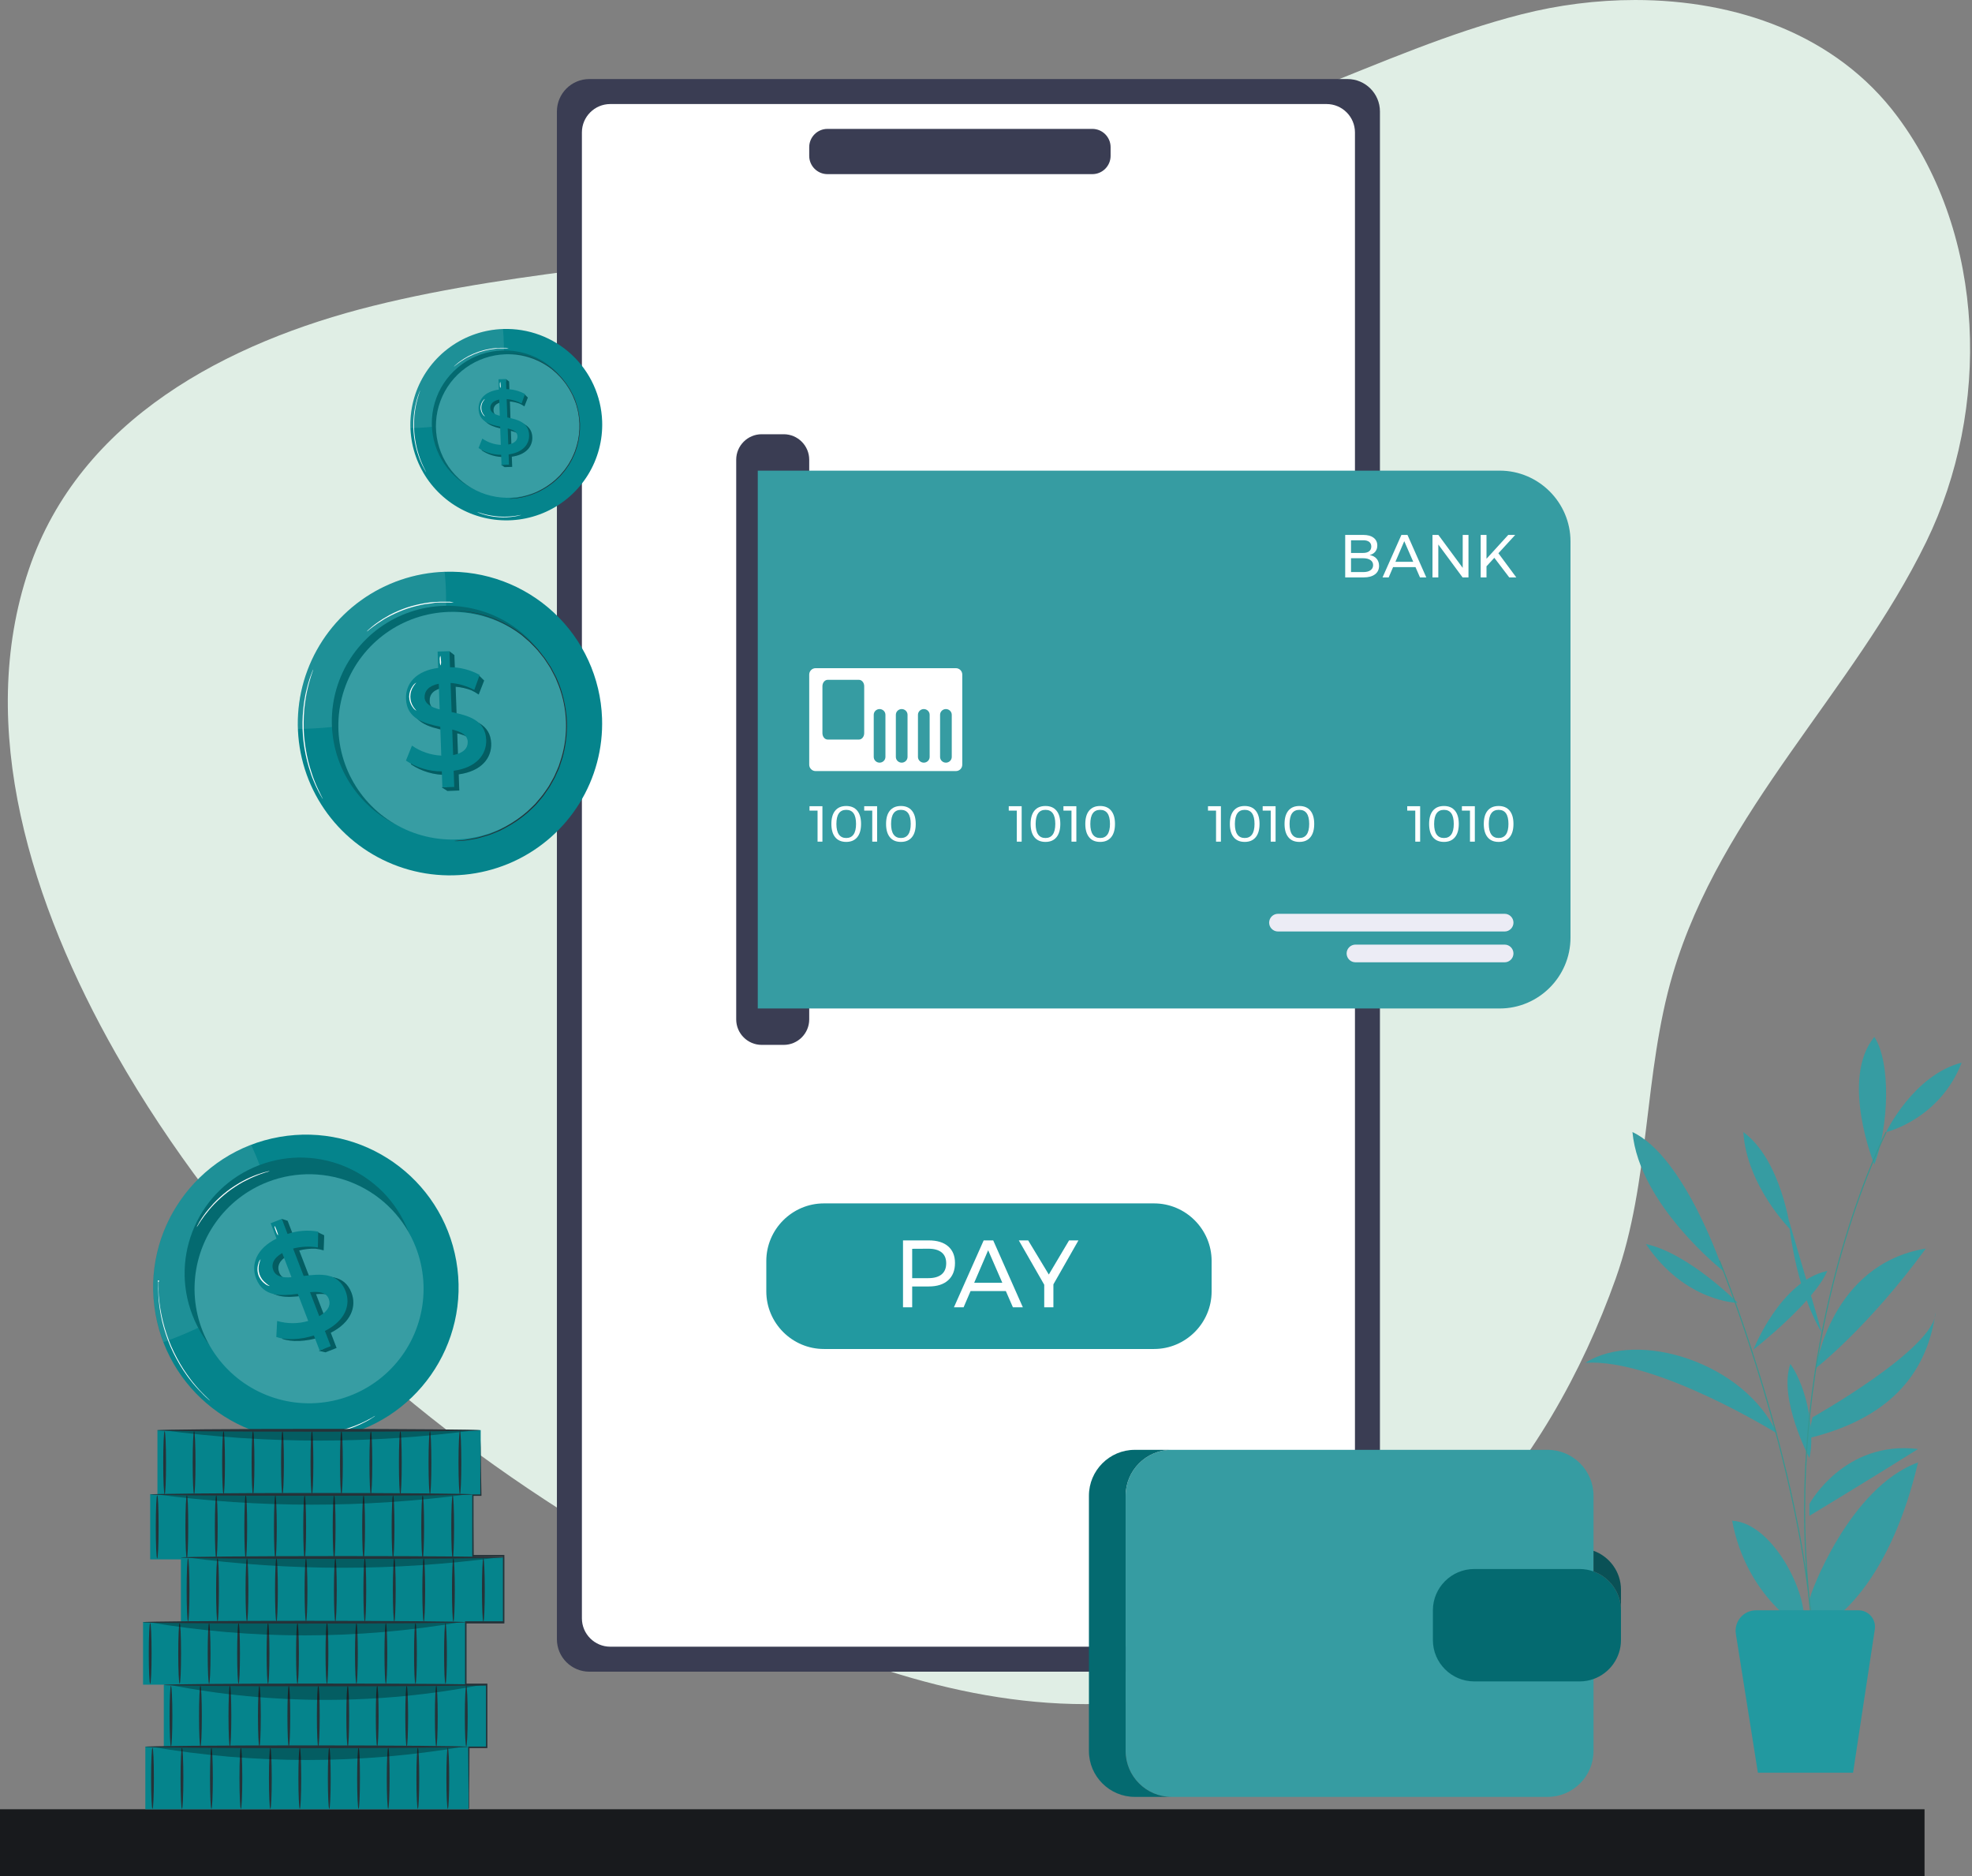 <svg xmlns="http://www.w3.org/2000/svg" width="473" height="450" viewBox="0 0 473 450" fill="none"><rect x="0" y="0" width="473" height="450" fill="#808080" stroke="none"/><g clip-path="url(#clip0_172_52613)"><path d="M260.337 408.694C228.388 408.694 196.743 396.454 168.056 381.522C122.566 357.844 80.162 326.207 49.114 285.007C41.753 275.239 34.427 264.345 27.817 252.715C7.562 217.081 -5.96 174.564 6.923 136.554C19.149 100.48 54.615 82.034 89.483 73.356C125.943 64.283 164.222 63.247 201.072 55.536C239.731 47.444 277.732 36.161 314.477 21.665C331.141 15.091 347.622 7.836 364.985 3.424C373.69 1.21 382.953 3.05176e-05 392.219 3.05176e-05C416.269 3.05176e-05 440.383 8.139 455.143 27.992C476.494 56.712 477.463 98.281 462.045 129.909C444.43 166.042 412.835 194.373 401.234 233.617C394.202 257.405 395.86 283.25 387.559 306.59C379.429 329.447 367.132 351.026 350.27 368.578C331.023 388.61 305.641 403.168 278.178 407.363C272.234 408.271 266.279 408.694 260.337 408.694Z" fill="#E0EEE5"></path><path d="M461.616 450H0V433.912H461.616V450Z" fill="#181A1D"></path><path d="M434 383.779C434 382.435 443.669 356.65 460.053 350.741C453.608 378.138 441.251 388.47 436.148 390.556C434.536 388.075 434 383.779 434 383.779Z" fill="#369CA2"></path><path d="M434 360.678C434 360.678 442.327 345.368 460.053 347.517C449.848 353.963 434 363.541 434 363.541V360.678Z" fill="#369CA2"></path><path d="M435.539 328.125C435.539 328.125 439.101 303.197 461.932 299.437C447.966 318.507 435.539 328.125 435.539 328.125Z" fill="#369CA2"></path><path d="M434.752 339.909C434.752 339.909 464.253 323.344 464.253 314.747C462.373 328.178 454.582 339.728 434.17 344.831C433.632 344.294 434.752 339.909 434.752 339.909Z" fill="#369CA2"></path><path d="M449.576 279.292C449.576 279.292 441.249 258.878 449.576 248.671C453.606 254.85 453.068 270.16 449.576 279.292Z" fill="#369CA2"></path><path d="M452.402 271.502C452.402 271.502 458.979 257.804 470.529 254.85C465.157 268.548 452.402 271.502 452.402 271.502Z" fill="#369CA2"></path><path d="M429.434 294.871C429.434 294.871 418.958 284.395 418.152 271.502C427.285 278.218 429.434 294.871 429.434 294.871Z" fill="#369CA2"></path><path d="M413.315 304.81C413.315 304.81 393.169 288.962 391.559 271.502C404.182 277.412 413.315 304.81 413.315 304.81Z" fill="#369CA2"></path><path d="M416.806 312.465C416.806 312.465 404.182 312.33 394.781 298.363C404.988 300.511 416.806 312.465 416.806 312.465Z" fill="#369CA2"></path><path d="M426.207 343.756C426.207 343.756 397.199 325.76 380.277 326.834C392.901 318.777 418.418 326.834 426.207 343.756Z" fill="#369CA2"></path><path d="M432.387 390.556C432.387 390.556 418.957 383.241 415.465 364.708C425.672 365.245 434.535 383.903 432.387 390.556Z" fill="#369CA2"></path><path d="M434 349.667C434 349.667 426.479 335.43 429.434 327.104C433.731 333.248 435.343 344.294 434 349.667Z" fill="#369CA2"></path><path d="M420.566 323.689C420.566 323.689 427.013 307.226 438.294 304.809C435.072 312.33 420.566 323.689 420.566 323.689Z" fill="#369CA2"></path><path d="M412.305 302.372C412.306 302.372 412.376 302.547 412.511 302.883C414.522 307.934 430.741 349.585 434.335 388.088L434.46 388.075L434.586 388.06C433.465 379.148 432.979 370.504 432.979 362.22C432.979 335.923 437.865 313.256 442.749 297.163C445.191 289.117 447.633 282.715 449.465 278.325C450.381 276.131 451.143 274.439 451.677 273.296C451.944 272.724 452.154 272.29 452.296 271.999C452.369 271.853 452.423 271.744 452.46 271.67C452.497 271.597 452.515 271.561 452.515 271.561L452.29 271.445C452.285 271.455 432.728 309.561 432.726 362.22C432.726 370.514 433.212 379.169 434.336 388.092L434.588 388.064C430.747 346.942 412.541 302.282 412.54 302.277L412.305 302.372Z" fill="#369791"></path><path d="M429.008 292.431C429.008 292.431 430.305 308.455 437.019 319.704L429.008 292.431Z" fill="#369CA2"></path><path d="M421.201 386.195H445.764C448.194 386.195 450.054 388.359 449.689 390.76L444.473 425.143H421.642L416.362 391.862C415.891 388.888 418.189 386.195 421.201 386.195Z" fill="#2299A0"></path><path d="M133.578 393.131V26.745C133.578 22.444 137.065 18.957 141.366 18.957H323.204C327.504 18.957 330.99 22.444 330.99 26.745V393.131C330.99 397.432 327.504 400.917 323.204 400.917H141.366C137.065 400.917 133.578 397.432 133.578 393.131Z" fill="#3A3D53"></path><path d="M318.199 394.924H146.37C142.633 394.924 139.574 391.865 139.574 388.126V31.749C139.574 28.01 142.633 24.952 146.37 24.952H318.199C321.938 24.952 324.997 28.01 324.997 31.749V388.126C324.997 391.865 321.938 394.924 318.199 394.924Z" fill="white"></path><path d="M262.013 41.763H198.47C196.066 41.763 194.098 39.795 194.098 37.389V35.286C194.098 32.88 196.066 30.912 198.47 30.912H262.013C264.418 30.912 266.386 32.88 266.386 35.286V37.389C266.386 39.795 264.418 41.763 262.013 41.763Z" fill="#3A3D53"></path><path d="M382.216 358.704V419.954C382.216 425.997 377.27 430.944 371.226 430.944H280.982C274.937 430.944 269.992 425.997 269.992 419.954V358.704C269.992 352.659 274.937 347.712 280.982 347.712H371.226C377.27 347.712 382.216 352.659 382.216 358.704Z" fill="#369CA2"></path><path d="M280.979 430.944H272.176C266.133 430.944 261.188 425.997 261.188 419.954V358.704C261.188 352.659 266.133 347.712 272.176 347.712H280.979C274.934 347.712 269.989 352.659 269.989 358.704V419.954C269.989 425.997 274.934 430.944 280.979 430.944Z" fill="#046A70"></path><path d="M388.801 386.196V393.349C388.801 397.633 386.043 401.305 382.213 402.676C381.177 403.047 380.06 403.25 378.899 403.25H353.593C348.148 403.25 343.691 398.795 343.691 393.349V386.196C343.691 380.752 348.148 376.294 353.593 376.294H378.899C380.06 376.294 381.177 376.498 382.213 376.869C386.043 378.241 388.801 381.912 388.801 386.196Z" fill="#046A70"></path><path d="M388.803 381.246V386.196C388.803 381.912 386.044 378.241 382.215 376.869V371.919C386.044 373.29 388.803 376.96 388.803 381.246Z" fill="#0A5156"></path><path d="M187.992 250.592H182.691C179.333 250.592 176.586 247.846 176.586 244.488V110.246C176.586 106.889 179.333 104.142 182.691 104.142H187.992C191.349 104.142 194.097 106.889 194.097 110.246V244.488C194.097 247.846 191.349 250.592 187.992 250.592Z" fill="#3A3D53"></path><path d="M359.721 241.862H181.758V112.873H359.721C369.056 112.873 376.695 120.51 376.695 129.847V224.887C376.695 234.223 369.056 241.862 359.721 241.862Z" fill="#369CA2"></path><path d="M229.284 184.925H195.623C194.784 184.925 194.098 184.238 194.098 183.399V161.776C194.098 160.937 194.784 160.251 195.623 160.251H229.284C230.123 160.251 230.809 160.937 230.809 161.776V183.399C230.809 184.238 230.123 184.925 229.284 184.925Z" fill="white"></path><path d="M328.713 136.769C329.14 136.474 329.353 136.058 329.353 135.524C329.353 135.011 329.14 134.608 328.713 134.317C328.285 134.025 327.693 133.879 326.937 133.879H324.053V137.199H326.937C327.693 137.209 328.285 137.065 328.713 136.769ZM328.4 132.213C328.744 131.946 328.916 131.564 328.916 131.07C328.916 130.584 328.744 130.21 328.4 129.948C328.055 129.687 327.567 129.561 326.937 129.571H324.053V132.613H326.937C327.567 132.613 328.055 132.48 328.4 132.213ZM329.463 128.966C330.059 129.417 330.358 130.041 330.358 130.837C330.358 131.419 330.192 131.911 329.863 132.314C329.533 132.717 329.081 132.987 328.509 133.123C329.217 133.23 329.773 133.513 330.176 133.975C330.578 134.435 330.78 135.011 330.78 135.7C330.78 136.573 330.452 137.254 329.797 137.745C329.142 138.235 328.237 138.48 327.082 138.48H322.656V128.289H327.009C328.048 128.289 328.865 128.514 329.463 128.966Z" fill="white"></path><path d="M334.699 134.739H338.979L336.824 129.788L334.699 134.739ZM340.595 138.48L339.518 136.005H334.146L333.083 138.48H331.613L336.14 128.289H337.596L342.109 138.48H340.595Z" fill="white"></path><path d="M350.844 128.289H352.227V138.48H350.815L344.992 130.589V138.48H343.594V128.289H345.006L350.844 136.194V128.289Z" fill="white"></path><path d="M363.698 138.48H362.008L358.427 133.778L356.549 135.815V138.48H355.152V128.289H356.549V134.01L361.762 128.289H363.436L359.403 132.686L363.698 138.48Z" fill="white"></path><path d="M194.168 193.351H197.265V201.852H196.099V194.407H194.168V193.351Z" fill="white"></path><path d="M200.617 197.6C200.617 198.718 200.815 199.561 201.212 200.126C201.608 200.693 202.196 200.977 202.972 200.977C203.75 200.977 204.336 200.693 204.734 200.126C205.131 199.561 205.329 198.718 205.329 197.6C205.329 195.35 204.544 194.224 202.972 194.224C201.402 194.224 200.617 195.35 200.617 197.6ZM205.608 194.413C206.223 195.153 206.531 196.216 206.531 197.6C206.531 198.985 206.223 200.05 205.608 200.795C204.992 201.54 204.114 201.913 202.972 201.913C201.823 201.913 200.942 201.54 200.331 200.795C199.719 200.05 199.414 198.985 199.414 197.6C199.414 196.216 199.719 195.153 200.331 194.413C200.942 193.672 201.823 193.301 202.972 193.301C204.114 193.301 204.992 193.672 205.608 194.413Z" fill="white"></path><path d="M207.285 193.351H210.382V201.852H209.216V194.407H207.285V193.351Z" fill="white"></path><path d="M213.734 197.6C213.734 198.718 213.932 199.561 214.329 200.126C214.725 200.693 215.312 200.977 216.09 200.977C216.866 200.977 217.454 200.693 217.85 200.126C218.247 199.561 218.445 198.718 218.445 197.6C218.445 195.35 217.66 194.224 216.09 194.224C214.518 194.224 213.734 195.35 213.734 197.6ZM218.725 194.413C219.34 195.153 219.648 196.216 219.648 197.6C219.648 198.985 219.34 200.05 218.725 200.795C218.11 201.54 217.231 201.913 216.09 201.913C214.939 201.913 214.059 201.54 213.448 200.795C212.836 200.05 212.531 198.985 212.531 197.6C212.531 196.216 212.836 195.153 213.448 194.413C214.059 193.672 214.939 193.301 216.09 193.301C217.231 193.301 218.11 193.672 218.725 194.413Z" fill="white"></path><path d="M241.957 193.351H245.054V201.852H243.888V194.407H241.957V193.351Z" fill="white"></path><path d="M248.41 197.6C248.41 198.718 248.608 199.561 249.005 200.126C249.401 200.693 249.989 200.977 250.765 200.977C251.542 200.977 252.129 200.693 252.526 200.126C252.923 199.561 253.121 198.718 253.121 197.6C253.121 195.35 252.335 194.224 250.765 194.224C249.194 194.224 248.41 195.35 248.41 197.6ZM253.401 194.413C254.016 195.153 254.324 196.216 254.324 197.6C254.324 198.985 254.016 200.05 253.401 200.795C252.785 201.54 251.907 201.913 250.765 201.913C249.615 201.913 248.735 201.54 248.124 200.795C247.512 200.05 247.207 198.985 247.207 197.6C247.207 196.216 247.512 195.153 248.124 194.413C248.735 193.672 249.615 193.301 250.765 193.301C251.907 193.301 252.785 193.672 253.401 194.413Z" fill="white"></path><path d="M255.074 193.351H258.172V201.852H257.005V194.407H255.074V193.351Z" fill="white"></path><path d="M261.523 197.6C261.523 198.718 261.721 199.561 262.118 200.126C262.515 200.693 263.102 200.977 263.879 200.977C264.657 200.977 265.244 200.693 265.641 200.126C266.037 199.561 266.236 198.718 266.236 197.6C266.236 195.35 265.45 194.224 263.879 194.224C262.309 194.224 261.523 195.35 261.523 197.6ZM266.515 194.413C267.131 195.153 267.438 196.216 267.438 197.6C267.438 198.985 267.131 200.05 266.515 200.795C265.9 201.54 265.021 201.913 263.879 201.913C262.729 201.913 261.848 201.54 261.238 200.795C260.627 200.05 260.32 198.985 260.32 197.6C260.32 196.216 260.627 195.153 261.238 194.413C261.848 193.672 262.729 193.301 263.879 193.301C265.021 193.301 265.9 193.672 266.515 194.413Z" fill="white"></path><path d="M289.746 193.351H292.844V201.852H291.677V194.407H289.746V193.351Z" fill="white"></path><path d="M296.195 197.6C296.195 198.718 296.393 199.561 296.79 200.126C297.186 200.693 297.774 200.977 298.55 200.977C299.329 200.977 299.916 200.693 300.312 200.126C300.709 199.561 300.907 198.718 300.907 197.6C300.907 195.35 300.122 194.224 298.55 194.224C296.98 194.224 296.195 195.35 296.195 197.6ZM301.187 194.413C301.802 195.153 302.11 196.216 302.11 197.6C302.11 198.985 301.802 200.05 301.187 200.795C300.571 201.54 299.692 201.913 298.55 201.913C297.401 201.913 296.522 201.54 295.91 200.795C295.299 200.05 294.992 198.985 294.992 197.6C294.992 196.216 295.299 195.153 295.91 194.413C296.522 193.672 297.401 193.301 298.55 193.301C299.692 193.301 300.571 193.672 301.187 194.413Z" fill="white"></path><path d="M302.863 193.351H305.96V201.852H304.794V194.407H302.863V193.351Z" fill="white"></path><path d="M309.312 197.6C309.312 198.718 309.51 199.561 309.907 200.126C310.304 200.693 310.891 200.977 311.668 200.977C312.444 200.977 313.032 200.693 313.428 200.126C313.825 199.561 314.023 198.718 314.023 197.6C314.023 195.35 313.239 194.224 311.668 194.224C310.096 194.224 309.312 195.35 309.312 197.6ZM314.303 194.413C314.918 195.153 315.226 196.216 315.226 197.6C315.226 198.985 314.918 200.05 314.303 200.795C313.688 201.54 312.809 201.913 311.668 201.913C310.518 201.913 309.637 201.54 309.026 200.795C308.414 200.05 308.109 198.985 308.109 197.6C308.109 196.216 308.414 195.153 309.026 194.413C309.637 193.672 310.518 193.301 311.668 193.301C312.809 193.301 313.688 193.672 314.303 194.413Z" fill="white"></path><path d="M337.535 193.351H340.632V201.852H339.466V194.407H337.535V193.351Z" fill="white"></path><path d="M343.988 197.6C343.988 198.718 344.186 199.561 344.583 200.126C344.979 200.693 345.567 200.977 346.343 200.977C347.12 200.977 347.708 200.693 348.104 200.126C348.501 199.561 348.699 198.718 348.699 197.6C348.699 195.35 347.915 194.224 346.343 194.224C344.772 194.224 343.988 195.35 343.988 197.6ZM348.979 194.413C349.594 195.153 349.902 196.216 349.902 197.6C349.902 198.985 349.594 200.05 348.979 200.795C348.363 201.54 347.485 201.913 346.343 201.913C345.194 201.913 344.313 201.54 343.702 200.795C343.09 200.05 342.785 198.985 342.785 197.6C342.785 196.216 343.09 195.153 343.702 194.413C344.313 193.672 345.194 193.301 346.343 193.301C347.485 193.301 348.363 193.672 348.979 194.413Z" fill="white"></path><path d="M350.652 193.351H353.75V201.852H352.585V194.407H350.652V193.351Z" fill="white"></path><path d="M357.101 197.6C357.101 198.718 357.299 199.561 357.696 200.126C358.093 200.693 358.68 200.977 359.458 200.977C360.235 200.977 360.822 200.693 361.219 200.126C361.615 199.561 361.814 198.718 361.814 197.6C361.814 195.35 361.028 194.224 359.458 194.224C357.887 194.224 357.101 195.35 357.101 197.6ZM362.093 194.413C362.709 195.153 363.016 196.216 363.016 197.6C363.016 198.985 362.709 200.05 362.093 200.795C361.478 201.54 360.6 201.913 359.458 201.913C358.307 201.913 357.428 201.54 356.816 200.795C356.205 200.05 355.898 198.985 355.898 197.6C355.898 196.216 356.205 195.153 356.816 194.413C357.428 193.672 358.307 193.301 359.458 193.301C360.6 193.301 361.478 193.672 362.093 194.413Z" fill="white"></path><path d="M306.537 223.398H360.895C362.062 223.398 363.018 222.444 363.018 221.275C363.018 220.108 362.062 219.154 360.895 219.154H306.537C305.369 219.154 304.414 220.108 304.414 221.275C304.414 222.444 305.369 223.398 306.537 223.398Z" fill="#ECECF5"></path><path d="M325.118 230.788H360.893C362.06 230.788 363.016 229.833 363.016 228.666C363.016 227.498 362.06 226.543 360.893 226.543H325.118C323.951 226.543 322.996 227.498 322.996 228.666C322.996 229.833 323.951 230.788 325.118 230.788Z" fill="#ECECF5"></path><path d="M206.021 177.367H198.53C197.834 177.367 197.266 176.681 197.266 175.842V164.567C197.266 163.728 197.834 163.041 198.53 163.041H206.021C206.716 163.041 207.285 163.728 207.285 164.567V175.842C207.285 176.681 206.716 177.367 206.021 177.367Z" fill="#369CA2"></path><path d="M210.975 182.906C210.204 182.906 209.573 182.29 209.573 181.537V171.423C209.573 170.67 210.204 170.054 210.975 170.054C211.746 170.054 212.377 170.67 212.377 171.423V181.537C212.377 182.29 211.746 182.906 210.975 182.906Z" fill="#369CA2"></path><path d="M216.278 182.906C215.507 182.906 214.877 182.29 214.877 181.537V171.423C214.877 170.67 215.507 170.054 216.278 170.054C217.049 170.054 217.68 170.67 217.68 171.423V181.537C217.68 182.29 217.049 182.906 216.278 182.906Z" fill="#369CA2"></path><path d="M221.582 182.906C220.811 182.906 220.18 182.29 220.18 181.537V171.423C220.18 170.67 220.811 170.054 221.582 170.054C222.353 170.054 222.984 170.67 222.984 171.423V181.537C222.984 182.29 222.353 182.906 221.582 182.906Z" fill="#369CA2"></path><path d="M226.885 182.906C226.114 182.906 225.484 182.29 225.484 181.537V171.423C225.484 170.67 226.114 170.054 226.885 170.054C227.656 170.054 228.287 170.67 228.287 171.423V181.537C228.287 182.29 227.656 182.906 226.885 182.906Z" fill="#369CA2"></path><path d="M276.805 323.526H197.617C190.021 323.526 183.805 317.31 183.805 309.714V302.421C183.805 294.824 190.021 288.608 197.617 288.608H276.805C284.402 288.608 290.617 294.824 290.617 302.421V309.714C290.617 317.31 284.402 323.526 276.805 323.526Z" fill="#2299A0"></path><path d="M225.852 305.631C226.586 305.027 226.953 304.137 226.953 302.96C226.953 301.814 226.586 300.947 225.852 300.359C225.119 299.771 224.065 299.477 222.691 299.477L218.794 299.499V306.536H222.691C224.065 306.536 225.119 306.233 225.852 305.631ZM227.422 298.903C228.514 299.852 229.061 301.18 229.061 302.891C229.061 304.679 228.512 306.066 227.411 307.051C226.311 308.036 224.768 308.529 222.782 308.529H218.794V313.525H216.594V297.483H222.782C224.783 297.483 226.33 297.956 227.422 298.903Z" fill="white"></path><path d="M233.671 307.636H240.409L237.017 299.844L233.671 307.636ZM242.953 313.525L241.257 309.629H232.8L231.127 313.525H228.812L235.941 297.483H238.231L245.337 313.525H242.953Z" fill="white"></path><path d="M258.672 297.483L252.667 308.025V313.525H250.467V308.116L244.371 297.483H246.616L251.566 305.665L256.425 297.483H258.672Z" fill="white"></path><path d="M79.698 344.817C99.621 341.322 112.938 322.338 109.443 302.416C105.948 282.493 86.965 269.176 67.042 272.671C47.119 276.166 33.802 295.15 37.297 315.072C40.792 334.995 59.776 348.312 79.698 344.817Z" fill="#05848C"></path><g opacity="0.1"><path d="M60.223 274.543C55.736 276.271 51.634 278.866 48.15 282.179C44.666 285.493 41.87 289.46 39.92 293.855C37.969 298.249 36.904 302.985 36.785 307.792C36.665 312.598 37.494 317.381 39.223 321.867C39.223 321.867 63.657 313.708 65.715 301.812C67.773 289.915 60.223 274.543 60.223 274.543Z" fill="white"></path></g><path d="M82.087 331.29C96.389 325.754 103.495 309.672 97.959 295.369C92.422 281.067 76.34 273.961 62.037 279.497C47.735 285.033 40.629 301.116 46.165 315.418C51.702 329.721 67.784 336.827 82.087 331.29Z" fill="#05848C"></path><g opacity="0.2"><path d="M82.087 331.291C96.389 325.755 103.495 309.672 97.959 295.37C92.422 281.067 76.34 273.961 62.037 279.497C47.735 285.034 40.629 301.116 46.165 315.419C51.702 329.721 67.784 336.827 82.087 331.291Z" fill="black"></path></g><path d="M99.759 299.197C101.715 304.267 102.123 309.803 100.932 315.104C99.741 320.406 97.004 325.235 93.068 328.981C89.132 332.727 84.174 335.222 78.82 336.149C73.465 337.076 67.957 336.395 62.99 334.19C58.023 331.986 53.822 328.359 50.918 323.766C48.013 319.174 46.536 313.823 46.673 308.391C46.81 302.959 48.555 297.69 51.687 293.25C54.819 288.81 59.198 285.399 64.269 283.447C71.064 280.833 78.619 281.024 85.274 283.977C91.929 286.93 97.139 292.405 99.759 299.197Z" fill="#05848C"></path><g opacity="0.2"><path d="M99.759 299.197C101.715 304.267 102.123 309.803 100.932 315.104C99.741 320.406 97.004 325.235 93.068 328.981C89.132 332.727 84.174 335.222 78.82 336.149C73.465 337.076 67.957 336.395 62.99 334.19C58.023 331.986 53.822 328.359 50.918 323.766C48.013 319.174 46.536 313.823 46.673 308.391C46.81 302.959 48.555 297.69 51.687 293.25C54.819 288.81 59.198 285.399 64.269 283.447C71.064 280.833 78.619 281.024 85.274 283.977C91.929 286.93 97.139 292.405 99.759 299.197Z" fill="white"></path></g><path d="M74.284 306.442L71.764 299.89C73.021 299.578 74.313 299.433 75.607 299.46C76.293 299.538 76.971 299.675 77.634 299.869V299.628L77.739 296.877V296.247L76.101 295.47L75.628 295.932C73.865 295.733 72.08 295.89 70.378 296.394L68.982 292.782L67.512 292.309L67.858 293.212L66.325 293.811L67.732 297.486C62.85 299.922 61.558 303.786 62.829 307.051C64.572 311.566 68.887 311.251 72.835 310.737L75.334 317.236C72.9 317.945 70.314 317.945 67.879 317.236L67.68 321.079C69.937 321.898 73.423 321.751 76.678 320.722L77.728 323.442L76.468 323.956L78.064 324.324L80.731 323.274L79.335 319.63C84.238 317.152 85.572 313.33 84.301 310.033C82.6 305.56 78.232 305.938 74.284 306.442ZM71.365 306.789C69.265 306.957 67.596 306.789 66.987 305.224C66.378 303.66 66.987 302.242 69.139 301.024L71.365 306.789ZM78.012 316.134L75.796 310.38C77.959 310.18 79.681 310.38 80.29 311.965C80.826 313.372 80.248 314.863 78.012 316.134Z" fill="#05848C"></path><g opacity="0.3"><path d="M74.284 306.442L71.764 299.89C73.021 299.578 74.313 299.433 75.607 299.46C76.293 299.538 76.971 299.675 77.634 299.869V299.628L77.739 296.877V296.247L76.101 295.47L75.628 295.932C73.865 295.733 72.08 295.89 70.378 296.394L68.982 292.782L67.512 292.309L67.858 293.212L66.325 293.811L67.732 297.486C62.85 299.922 61.558 303.786 62.829 307.051C64.572 311.566 68.887 311.251 72.835 310.737L75.334 317.236C72.9 317.945 70.314 317.945 67.879 317.236L67.68 321.079C69.937 321.898 73.423 321.751 76.678 320.722L77.728 323.442L76.468 323.956L78.064 324.324L80.731 323.274L79.335 319.63C84.238 317.152 85.572 313.33 84.301 310.033C82.6 305.56 78.232 305.938 74.284 306.442ZM71.365 306.789C69.265 306.957 67.596 306.789 66.987 305.224C66.378 303.66 66.987 302.242 69.139 301.024L71.365 306.789ZM78.012 316.134L75.796 310.38C77.959 310.18 79.681 310.38 80.29 311.965C80.826 313.372 80.248 314.863 78.012 316.134Z" fill="black"></path></g><path d="M77.929 319.2L79.336 322.843L76.669 323.893L75.283 320.281C72.018 321.331 68.532 321.457 66.274 320.649L66.474 316.806C68.909 317.51 71.494 317.51 73.929 316.806L71.43 310.306C67.482 310.81 63.166 311.125 61.434 306.61C60.153 303.292 61.434 299.481 66.327 297.045L64.92 293.37L67.587 292.32L68.973 295.932C71.338 295.134 73.865 294.942 76.323 295.375L76.249 299.176C74.272 298.852 72.248 298.942 70.306 299.439L72.837 306.012C76.785 305.497 81.153 305.119 82.885 309.645C84.177 312.921 82.854 316.722 77.929 319.2ZM69.918 306.316L67.692 300.52C65.518 301.77 64.993 303.313 65.592 304.72C66.19 306.127 67.818 306.495 69.918 306.316ZM78.853 311.503C78.234 309.907 76.522 309.708 74.359 309.907L76.575 315.661C78.801 314.391 79.389 312.9 78.853 311.503Z" fill="#05848C"></path><path d="M50.429 335.958C50.429 335.958 50.335 335.895 50.167 335.758L49.453 335.128C49.086 334.796 48.735 334.445 48.403 334.078C48.004 333.658 47.51 333.207 47.038 332.64L46.282 331.768C46.019 331.464 45.778 331.117 45.505 330.781C44.959 330.109 44.455 329.332 43.898 328.534C42.75 326.759 41.746 324.894 40.895 322.959C40.075 321.008 39.408 318.997 38.9 316.942C38.701 315.987 38.491 315.084 38.375 314.223C38.312 313.792 38.239 313.383 38.197 312.984C38.155 312.585 38.123 312.207 38.081 311.839C37.997 311.104 37.997 310.432 37.976 309.855C37.95 309.355 37.95 308.853 37.976 308.353V307.408C37.935 307.4 37.899 307.378 37.873 307.344C37.848 307.311 37.837 307.269 37.841 307.227C37.844 307.186 37.864 307.147 37.895 307.119C37.926 307.091 37.966 307.075 38.008 307.075C38.05 307.075 38.09 307.091 38.121 307.119C38.152 307.147 38.171 307.186 38.175 307.227C38.179 307.269 38.167 307.311 38.142 307.344C38.117 307.378 38.08 307.4 38.039 307.408C38.039 307.65 38.039 307.965 38.039 308.353C38.039 308.742 38.039 309.267 38.039 309.844C38.039 310.422 38.092 311.094 38.197 311.818C38.197 312.186 38.281 312.564 38.323 312.963C38.365 313.362 38.449 313.761 38.512 314.191C38.638 315.042 38.858 315.934 39.068 316.879C39.573 318.917 40.24 320.912 41.063 322.843C41.906 324.768 42.896 326.625 44.024 328.398C44.57 329.196 45.074 329.973 45.599 330.645C45.862 330.981 46.103 331.327 46.366 331.632L47.101 332.514C47.563 333.081 48.035 333.564 48.434 333.973C48.833 334.383 49.18 334.75 49.484 335.023L50.167 335.685C50.356 335.863 50.44 335.947 50.429 335.958Z" fill="white"></path><path d="M64.699 308.427C64.317 308.361 63.956 308.202 63.649 307.965C62.875 307.437 62.29 306.675 61.98 305.791C61.679 304.899 61.679 303.933 61.98 303.04C62.062 302.649 62.246 302.286 62.515 301.99C62.515 301.99 62.337 302.389 62.169 303.04C61.942 303.898 61.971 304.803 62.253 305.644C62.553 306.476 63.084 307.205 63.786 307.744C64.311 308.227 64.71 308.385 64.699 308.427Z" fill="white"></path><path d="M66.671 296.236C66.598 296.236 66.356 295.806 66.135 295.186C65.915 294.567 65.779 294.136 65.852 294.073C65.926 294.01 66.157 294.504 66.388 295.123C66.619 295.743 66.745 296.215 66.671 296.236Z" fill="white"></path><path d="M64.72 280.833C64.451 280.958 64.169 281.057 63.88 281.127C63.541 281.216 63.209 281.325 62.883 281.453C62.494 281.589 62.053 281.725 61.581 281.935C61.108 282.145 60.583 282.335 60.048 282.597C59.512 282.859 58.924 283.143 58.326 283.458C57.039 284.171 55.807 284.978 54.64 285.873C53.481 286.776 52.386 287.758 51.364 288.813C50.902 289.317 50.461 289.779 50.083 290.252C49.705 290.724 49.348 291.155 49.033 291.575C48.718 291.995 48.466 292.362 48.235 292.698C48.004 293.034 47.815 293.328 47.668 293.58C47.523 293.843 47.354 294.092 47.164 294.326C47.279 294.049 47.416 293.782 47.574 293.528C47.735 293.213 47.914 292.908 48.109 292.614C48.33 292.278 48.571 291.869 48.876 291.459C49.18 291.05 49.506 290.577 49.926 290.104C50.346 289.632 50.745 289.149 51.196 288.645C52.217 287.564 53.319 286.564 54.493 285.653C55.678 284.757 56.927 283.95 58.231 283.238C58.84 282.933 59.407 282.629 59.974 282.387C60.541 282.146 61.024 281.936 61.539 281.747C62.053 281.558 62.463 281.432 62.851 281.306C63.24 281.18 63.586 281.085 63.901 281.022C64.169 280.939 64.443 280.876 64.72 280.833Z" fill="white"></path><path d="M90.002 339.539C89.835 339.691 89.652 339.825 89.456 339.938C88.945 340.282 88.416 340.597 87.87 340.883C84.281 342.82 80.292 343.898 76.215 344.033C75.438 344.033 74.808 344.033 74.367 344.033C74.142 344.031 73.917 344.01 73.695 343.97C73.919 343.946 74.144 343.946 74.367 343.97C74.808 343.97 75.417 343.97 76.205 343.907C78.216 343.775 80.21 343.448 82.158 342.93C84.101 342.397 85.987 341.672 87.786 340.767C88.469 340.421 89.025 340.116 89.393 339.906C89.582 339.762 89.786 339.639 90.002 339.539Z" fill="white"></path><path d="M37.765 358.606H115.297V342.972H37.765V358.606Z" fill="#05848C"></path><path d="M110.313 343.234C110.134 343.234 109.977 346.636 109.977 350.815C109.977 354.994 110.134 358.396 110.313 358.396C110.491 358.396 110.649 355.005 110.649 350.815C110.649 346.626 110.502 343.234 110.313 343.234Z" fill="#263238"></path><path d="M103.129 343.234C102.94 343.234 102.793 346.636 102.793 350.815C102.793 354.994 102.94 358.396 103.129 358.396C103.318 358.396 103.465 355.005 103.465 350.815C103.465 346.626 103.307 343.234 103.129 343.234Z" fill="#263238"></path><path d="M96.02 343.234C95.831 343.234 95.684 346.636 95.684 350.815C95.684 354.994 95.831 358.396 96.02 358.396C96.209 358.396 96.356 355.005 96.356 350.815C96.356 346.626 96.209 343.234 96.02 343.234Z" fill="#263238"></path><path d="M88.953 343.234C88.764 343.234 88.617 346.636 88.617 350.815C88.617 354.994 88.764 358.396 88.953 358.396C89.142 358.396 89.289 355.005 89.289 350.815C89.289 346.626 89.153 343.234 88.953 343.234Z" fill="#263238"></path><path d="M81.887 343.234C81.698 343.234 81.551 346.636 81.551 350.815C81.551 354.994 81.698 358.396 81.887 358.396C82.076 358.396 82.223 355.005 82.223 350.815C82.223 346.626 82.076 343.234 81.887 343.234Z" fill="#263238"></path><path d="M74.82 343.234C74.631 343.234 74.484 346.636 74.484 350.815C74.484 354.994 74.631 358.396 74.82 358.396C75.009 358.396 75.156 355.005 75.156 350.815C75.156 346.626 75.009 343.234 74.82 343.234Z" fill="#263238"></path><path d="M67.754 343.234C67.565 343.234 67.418 346.636 67.418 350.815C67.418 354.994 67.565 358.396 67.754 358.396C67.943 358.396 68.09 355.005 68.09 350.815C68.09 346.626 67.943 343.234 67.754 343.234Z" fill="#263238"></path><path d="M60.688 343.234C60.499 343.234 60.352 346.636 60.352 350.815C60.352 354.994 60.499 358.396 60.688 358.396C60.877 358.396 61.023 355.005 61.023 350.815C61.023 346.626 60.877 343.234 60.688 343.234Z" fill="#263238"></path><path d="M53.621 343.234C53.432 343.234 53.285 346.636 53.285 350.815C53.285 354.994 53.432 358.396 53.621 358.396C53.81 358.396 53.957 355.005 53.957 350.815C53.957 346.626 53.81 343.234 53.621 343.234Z" fill="#263238"></path><path d="M46.555 343.234C46.366 343.234 46.219 346.636 46.219 350.815C46.219 354.994 46.366 358.396 46.555 358.396C46.744 358.396 46.891 355.005 46.891 350.815C46.891 346.626 46.744 343.234 46.555 343.234Z" fill="#263238"></path><path d="M39.488 343.234C39.299 343.234 39.152 346.636 39.152 350.815C39.152 354.994 39.299 358.396 39.488 358.396C39.677 358.396 39.824 355.005 39.824 350.815C39.824 346.626 39.667 343.234 39.488 343.234Z" fill="#263238"></path><g opacity="0.3"><path d="M114.047 342.993C89.144 346.326 63.907 346.326 39.004 342.993H114.047Z" fill="black"></path></g><path d="M37.703 343.024C37.703 343.213 55.028 343.36 76.396 343.36C97.763 343.36 115.099 343.213 115.099 343.024C115.099 342.835 97.774 342.688 76.396 342.688C55.018 342.688 37.703 342.835 37.703 343.024Z" fill="#263238"></path><path d="M36.023 373.978H113.555V358.344H36.023V373.978Z" fill="#05848C"></path><path d="M108.578 358.617C108.389 358.617 108.242 362.008 108.242 366.187C108.242 370.366 108.389 373.768 108.578 373.768C108.767 373.768 108.914 370.377 108.914 366.187C108.914 361.998 108.757 358.617 108.578 358.617Z" fill="#263238"></path><path d="M101.383 358.617C101.194 358.617 101.047 362.008 101.047 366.187C101.047 370.366 101.194 373.768 101.383 373.768C101.572 373.768 101.719 370.377 101.719 366.187C101.719 361.998 101.572 358.617 101.383 358.617Z" fill="#263238"></path><path d="M94.277 358.617C94.099 358.617 93.941 362.008 93.941 366.187C93.941 370.366 94.099 373.768 94.277 373.768C94.456 373.768 94.613 370.377 94.613 366.187C94.613 361.998 94.466 358.617 94.277 358.617Z" fill="#263238"></path><path d="M87.211 358.617C87.022 358.617 86.875 362.008 86.875 366.187C86.875 370.366 87.022 373.768 87.211 373.768C87.4 373.768 87.547 370.377 87.547 366.187C87.547 361.998 87.4 358.617 87.211 358.617Z" fill="#263238"></path><path d="M80.145 358.617C79.956 358.617 79.809 362.008 79.809 366.187C79.809 370.366 79.956 373.768 80.145 373.768C80.334 373.768 80.481 370.377 80.481 366.187C80.481 361.998 80.334 358.617 80.145 358.617Z" fill="#263238"></path><path d="M73.078 358.617C72.889 358.617 72.742 362.008 72.742 366.187C72.742 370.366 72.889 373.768 73.078 373.768C73.267 373.768 73.414 370.377 73.414 366.187C73.414 361.998 73.267 358.617 73.078 358.617Z" fill="#263238"></path><path d="M66.051 358.617C65.862 358.617 65.715 362.008 65.715 366.187C65.715 370.366 65.862 373.768 66.051 373.768C66.24 373.768 66.387 370.377 66.387 366.187C66.387 361.998 66.198 358.617 66.051 358.617Z" fill="#263238"></path><path d="M58.945 358.617C58.756 358.617 58.609 362.008 58.609 366.187C58.609 370.366 58.756 373.768 58.945 373.768C59.134 373.768 59.281 370.377 59.281 366.187C59.281 361.998 59.134 358.617 58.945 358.617Z" fill="#263238"></path><path d="M51.875 358.617C51.686 358.617 51.539 362.008 51.539 366.187C51.539 370.366 51.686 373.768 51.875 373.768C52.064 373.768 52.211 370.377 52.211 366.187C52.211 361.998 52.064 358.617 51.875 358.617Z" fill="#263238"></path><path d="M44.812 358.617C44.623 358.617 44.477 362.008 44.477 366.187C44.477 370.366 44.623 373.768 44.812 373.768C45.002 373.768 45.148 370.377 45.148 366.187C45.148 361.998 45.054 358.617 44.812 358.617Z" fill="#263238"></path><path d="M37.703 358.617C37.514 358.617 37.367 362.008 37.367 366.187C37.367 370.366 37.514 373.768 37.703 373.768C37.892 373.768 38.039 370.377 38.039 366.187C38.039 361.998 37.934 358.617 37.703 358.617Z" fill="#263238"></path><g opacity="0.3"><path d="M112.316 358.365C87.409 361.698 62.169 361.698 37.262 358.365H112.316Z" fill="black"></path></g><path d="M36 358.397C36 358.586 53.325 358.733 74.703 358.733C96.081 358.733 113.395 358.586 113.395 358.397C113.395 358.208 96.081 358.061 74.703 358.061C53.325 358.061 36 358.271 36 358.397Z" fill="#263238"></path><path d="M43.394 389.109H120.926V373.474H43.394V389.109Z" fill="#05848C"></path><path d="M115.938 373.737C115.749 373.737 115.602 377.139 115.602 381.318C115.602 385.497 115.749 388.899 115.938 388.899C116.127 388.899 116.274 385.507 116.274 381.318C116.274 377.128 116.116 373.737 115.938 373.737Z" fill="#263238"></path><path d="M108.746 373.737C108.557 373.737 108.41 377.139 108.41 381.318C108.41 385.497 108.557 388.899 108.746 388.899C108.935 388.899 109.082 385.507 109.082 381.318C109.082 377.128 108.935 373.737 108.746 373.737Z" fill="#263238"></path><path d="M101.637 373.737C101.458 373.737 101.301 377.139 101.301 381.318C101.301 385.497 101.458 388.899 101.637 388.899C101.815 388.899 101.973 385.507 101.973 381.318C101.973 377.128 101.826 373.737 101.637 373.737Z" fill="#263238"></path><path d="M94.57 373.737C94.392 373.737 94.234 377.139 94.234 381.318C94.234 385.497 94.392 388.899 94.57 388.899C94.749 388.899 94.906 385.507 94.906 381.318C94.906 377.128 94.76 373.737 94.57 373.737Z" fill="#263238"></path><path d="M87.504 373.737C87.326 373.737 87.168 377.139 87.168 381.318C87.168 385.497 87.326 388.899 87.504 388.899C87.683 388.899 87.84 385.507 87.84 381.318C87.84 377.128 87.693 373.737 87.504 373.737Z" fill="#263238"></path><path d="M80.438 373.737C80.259 373.737 80.102 377.139 80.102 381.318C80.102 385.497 80.259 388.899 80.438 388.899C80.616 388.899 80.773 385.507 80.773 381.318C80.773 377.128 80.627 373.737 80.438 373.737Z" fill="#263238"></path><path d="M73.402 373.737C73.213 373.737 73.066 377.139 73.066 381.318C73.066 385.497 73.213 388.899 73.402 388.899C73.591 388.899 73.738 385.507 73.738 381.318C73.738 377.128 73.56 373.737 73.402 373.737Z" fill="#263238"></path><path d="M66.305 373.737C66.115 373.737 65.969 377.139 65.969 381.318C65.969 385.497 66.115 388.899 66.305 388.899C66.493 388.899 66.641 385.507 66.641 381.318C66.641 377.128 66.493 373.737 66.305 373.737Z" fill="#263238"></path><path d="M59.238 373.737C59.049 373.737 58.902 377.139 58.902 381.318C58.902 385.497 59.049 388.899 59.238 388.899C59.427 388.899 59.574 385.507 59.574 381.318C59.574 377.128 59.427 373.737 59.238 373.737Z" fill="#263238"></path><path d="M52.172 373.737C51.983 373.737 51.836 377.139 51.836 381.318C51.836 385.497 51.983 388.899 52.172 388.899C52.361 388.899 52.508 385.507 52.508 381.318C52.508 377.128 52.403 373.737 52.172 373.737Z" fill="#263238"></path><path d="M45.105 373.737C44.916 373.737 44.77 377.139 44.77 381.318C44.77 385.497 44.916 388.899 45.105 388.899C45.294 388.899 45.441 385.507 45.441 381.318C45.441 377.128 45.294 373.737 45.105 373.737Z" fill="#263238"></path><g opacity="0.3"><path d="M119.675 373.495C94.768 376.829 69.528 376.829 44.621 373.495H119.675Z" fill="black"></path></g><path d="M43.359 373.527C43.359 373.716 60.684 373.863 82.062 373.863C103.44 373.863 120.755 373.716 120.755 373.527C120.755 373.338 103.44 373.191 82.062 373.191C60.684 373.191 43.359 373.348 43.359 373.527Z" fill="#263238"></path><path d="M34.312 404.029H111.844V388.993H34.312V404.029Z" fill="#05848C"></path><path d="M106.856 389.256C106.667 389.256 106.52 392.511 106.52 396.543C106.52 400.575 106.667 403.83 106.856 403.83C107.045 403.83 107.192 400.564 107.192 396.543C107.192 392.521 107.003 389.256 106.856 389.256Z" fill="#263238"></path><path d="M99.652 389.256C99.463 389.256 99.316 392.511 99.316 396.543C99.316 400.575 99.463 403.83 99.652 403.83C99.841 403.83 99.988 400.564 99.988 396.543C99.988 392.521 99.852 389.256 99.652 389.256Z" fill="#263238"></path><path d="M92.555 389.256C92.376 389.256 92.219 392.511 92.219 396.543C92.219 400.575 92.376 403.83 92.555 403.83C92.733 403.83 92.891 400.564 92.891 396.543C92.891 392.521 92.743 389.256 92.555 389.256Z" fill="#263238"></path><path d="M85.488 389.256C85.31 389.256 85.152 392.511 85.152 396.543C85.152 400.575 85.31 403.83 85.488 403.83C85.667 403.83 85.824 400.564 85.824 396.543C85.824 392.521 85.677 389.256 85.488 389.256Z" fill="#263238"></path><path d="M78.422 389.256C78.243 389.256 78.086 392.511 78.086 396.543C78.086 400.575 78.243 403.83 78.422 403.83C78.6 403.83 78.758 400.564 78.758 396.543C78.758 392.521 78.653 389.256 78.422 389.256Z" fill="#263238"></path><path d="M71.356 389.256C71.166 389.256 71.019 392.511 71.019 396.543C71.019 400.575 71.166 403.83 71.356 403.83C71.544 403.83 71.692 400.564 71.692 396.543C71.692 392.521 71.544 389.256 71.356 389.256Z" fill="#263238"></path><path d="M64.289 389.256C64.1 389.256 63.953 392.511 63.953 396.543C63.953 400.575 64.1 403.83 64.289 403.83C64.478 403.83 64.625 400.564 64.625 396.543C64.625 392.521 64.478 389.256 64.289 389.256Z" fill="#263238"></path><path d="M57.223 389.256C57.034 389.256 56.887 392.511 56.887 396.543C56.887 400.575 57.034 403.83 57.223 403.83C57.412 403.83 57.559 400.564 57.559 396.543C57.559 392.521 57.412 389.256 57.223 389.256Z" fill="#263238"></path><path d="M50.156 389.256C49.967 389.256 49.82 392.511 49.82 396.543C49.82 400.575 49.967 403.83 50.156 403.83C50.345 403.83 50.492 400.564 50.492 396.543C50.492 392.521 50.303 389.256 50.156 389.256Z" fill="#263238"></path><path d="M43.09 389.256C42.901 389.256 42.754 392.511 42.754 396.543C42.754 400.575 42.901 403.83 43.09 403.83C43.279 403.83 43.426 400.564 43.426 396.543C43.426 392.521 43.279 389.256 43.09 389.256Z" fill="#263238"></path><path d="M36.023 389.256C35.834 389.256 35.688 392.511 35.688 396.543C35.688 400.575 35.834 403.83 36.023 403.83C36.212 403.83 36.359 400.564 36.359 396.543C36.359 392.521 36.212 389.256 36.023 389.256Z" fill="#263238"></path><g opacity="0.3"><path d="M110.593 389.014C85.757 393.277 60.376 393.277 35.539 389.014H110.593Z" fill="black"></path></g><path d="M34.281 389.046C34.281 389.235 51.606 389.382 72.984 389.382C94.362 389.382 111.677 389.235 111.677 389.046C111.677 388.857 94.404 388.72 72.984 388.72C51.564 388.72 34.281 388.857 34.281 389.046Z" fill="#263238"></path><path d="M39.288 419.076H116.82V404.04H39.288V419.076Z" fill="#05848C"></path><path d="M111.832 404.292C111.654 404.292 111.496 407.558 111.496 411.59C111.496 415.622 111.654 418.877 111.832 418.877C112.011 418.877 112.179 415.611 112.179 411.59C112.179 407.568 112.021 404.292 111.832 404.292Z" fill="#263238"></path><path d="M104.652 404.292C104.463 404.292 104.316 407.558 104.316 411.59C104.316 415.622 104.463 418.877 104.652 418.877C104.841 418.877 104.988 415.611 104.988 411.59C104.988 407.568 104.831 404.292 104.652 404.292Z" fill="#263238"></path><path d="M97.551 404.292C97.362 404.292 97.215 407.558 97.215 411.59C97.215 415.622 97.362 418.877 97.551 418.877C97.74 418.877 97.887 415.611 97.887 411.59C97.887 407.568 97.729 404.292 97.551 404.292Z" fill="#263238"></path><path d="M90.477 404.292C90.288 404.292 90.141 407.558 90.141 411.59C90.141 415.622 90.288 418.877 90.477 418.877C90.666 418.877 90.813 415.611 90.813 411.59C90.813 407.568 90.666 404.292 90.477 404.292Z" fill="#263238"></path><path d="M83.41 404.292C83.221 404.292 83.074 407.558 83.074 411.59C83.074 415.622 83.221 418.877 83.41 418.877C83.599 418.877 83.746 415.611 83.746 411.59C83.746 407.568 83.599 404.292 83.41 404.292Z" fill="#263238"></path><path d="M76.344 404.292C76.155 404.292 76.008 407.558 76.008 411.59C76.008 415.622 76.155 418.877 76.344 418.877C76.533 418.877 76.68 415.611 76.68 411.59C76.68 407.568 76.554 404.292 76.344 404.292Z" fill="#263238"></path><path d="M69.277 404.292C69.088 404.292 68.941 407.558 68.941 411.59C68.941 415.622 69.088 418.877 69.277 418.877C69.466 418.877 69.613 415.611 69.613 411.59C69.613 407.568 69.466 404.292 69.277 404.292Z" fill="#263238"></path><path d="M62.211 404.292C62.022 404.292 61.875 407.558 61.875 411.59C61.875 415.622 62.022 418.877 62.211 418.877C62.4 418.877 62.547 415.611 62.547 411.59C62.547 407.568 62.4 404.292 62.211 404.292Z" fill="#263238"></path><path d="M55.145 404.292C54.956 404.292 54.809 407.558 54.809 411.59C54.809 415.622 54.956 418.877 55.145 418.877C55.334 418.877 55.481 415.611 55.481 411.59C55.481 407.568 55.334 404.292 55.145 404.292Z" fill="#263238"></path><path d="M48.078 404.292C47.889 404.292 47.742 407.558 47.742 411.59C47.742 415.622 47.889 418.877 48.078 418.877C48.267 418.877 48.414 415.611 48.414 411.59C48.414 407.568 48.267 404.292 48.078 404.292Z" fill="#263238"></path><path d="M41.008 404.292C40.819 404.292 40.672 407.558 40.672 411.59C40.672 415.622 40.819 418.877 41.008 418.877C41.197 418.877 41.344 415.611 41.344 411.59C41.344 407.568 41.186 404.292 41.008 404.292Z" fill="#263238"></path><g opacity="0.3"><path d="M115.571 404.061C90.789 408.886 65.309 408.886 40.527 404.061H115.571Z" fill="black"></path></g><path d="M39.266 404.092C39.266 404.281 56.591 404.428 77.958 404.428C99.326 404.428 116.661 404.281 116.661 404.092C116.661 403.903 99.336 403.756 77.958 403.756C56.58 403.756 39.266 403.903 39.266 404.092Z" fill="#263238"></path><path d="M34.859 433.912H112.391V418.876H34.859V433.912Z" fill="#05848C"></path><path d="M107.41 419.17C107.221 419.17 107.074 422.436 107.074 426.457C107.074 430.479 107.221 433.807 107.41 433.807C107.599 433.807 107.746 430.542 107.746 426.457C107.746 422.373 107.589 419.17 107.41 419.17Z" fill="#263238"></path><path d="M100.219 419.17C100.03 419.17 99.883 422.436 99.883 426.457C99.883 430.479 100.03 433.807 100.219 433.807C100.408 433.807 100.555 430.542 100.555 426.457C100.555 422.373 100.408 419.17 100.219 419.17Z" fill="#263238"></path><path d="M93.109 419.17C92.931 419.17 92.773 422.436 92.773 426.457C92.773 430.479 92.931 433.807 93.109 433.807C93.288 433.807 93.445 430.542 93.445 426.457C93.445 422.373 93.351 419.17 93.109 419.17Z" fill="#263238"></path><path d="M86 419.17C85.811 419.17 85.664 422.436 85.664 426.457C85.664 430.479 85.811 433.807 86 433.807C86.189 433.807 86.336 430.542 86.336 426.457C86.336 422.373 86.231 419.17 86 419.17Z" fill="#263238"></path><path d="M78.977 419.17C78.788 419.17 78.641 422.436 78.641 426.457C78.641 430.479 78.788 433.807 78.977 433.807C79.166 433.807 79.313 430.542 79.313 426.457C79.313 422.373 79.166 419.17 78.977 419.17Z" fill="#263238"></path><path d="M71.91 419.17C71.721 419.17 71.574 422.436 71.574 426.457C71.574 430.479 71.721 433.807 71.91 433.807C72.099 433.807 72.246 430.542 72.246 426.457C72.246 422.373 72.099 419.17 71.91 419.17Z" fill="#263238"></path><path d="M64.844 419.17C64.655 419.17 64.508 422.436 64.508 426.457C64.508 430.479 64.655 433.807 64.844 433.807C65.033 433.807 65.18 430.542 65.18 426.457C65.18 422.373 65.001 419.17 64.844 419.17Z" fill="#263238"></path><path d="M57.777 419.17C57.588 419.17 57.441 422.436 57.441 426.457C57.441 430.479 57.588 433.807 57.777 433.807C57.966 433.807 58.113 430.542 58.113 426.457C58.113 422.373 57.966 419.17 57.777 419.17Z" fill="#263238"></path><path d="M50.711 419.17C50.522 419.17 50.375 422.436 50.375 426.457C50.375 430.479 50.522 433.807 50.711 433.807C50.9 433.807 51.047 430.542 51.047 426.457C51.047 422.373 50.9 419.17 50.711 419.17Z" fill="#263238"></path><path d="M43.645 419.17C43.456 419.17 43.309 422.436 43.309 426.457C43.309 430.479 43.456 433.807 43.645 433.807C43.834 433.807 43.981 430.542 43.981 426.457C43.981 422.373 43.834 419.17 43.645 419.17Z" fill="#263238"></path><path d="M36.578 419.17C36.389 419.17 36.242 422.436 36.242 426.457C36.242 430.479 36.389 433.807 36.578 433.807C36.767 433.807 36.914 430.542 36.914 426.457C36.914 422.373 36.767 419.17 36.578 419.17Z" fill="#263238"></path><g opacity="0.3"><path d="M111.203 418.897C86.366 423.16 60.985 423.16 36.149 418.897H111.203Z" fill="black"></path></g><path d="M34.836 418.929C34.836 419.107 52.161 419.265 73.539 419.265C94.917 419.265 112.232 419.107 112.232 418.929C112.232 418.75 94.907 418.593 73.539 418.593C52.172 418.593 34.836 418.74 34.836 418.929Z" fill="#263238"></path><path d="M112.387 433.87C112.387 433.87 112.387 433.786 112.387 433.618C112.387 433.45 112.387 433.167 112.387 432.862C112.387 432.159 112.387 431.182 112.387 429.933C112.387 427.35 112.334 423.633 112.303 419.044V418.876H112.471H116.744L116.566 419.065C116.566 414.666 116.566 409.615 116.566 404.019L116.797 404.25H111.547V404.008C111.547 399.357 111.547 394.317 111.547 389.088V388.836H120.881L120.629 389.088C120.629 383.523 120.629 378.178 120.629 373.159L120.86 373.401H113.279V373.17C113.279 367.731 113.279 362.817 113.279 358.596V358.407H115.379L115.211 358.585C115.211 353.734 115.211 349.849 115.211 347.14C115.211 345.828 115.211 344.799 115.211 344.064C115.211 343.728 115.211 343.476 115.211 343.266C115.202 343.175 115.202 343.083 115.211 342.993C115.225 343.083 115.225 343.175 115.211 343.266C115.211 343.465 115.211 343.728 115.211 344.064C115.211 344.799 115.211 345.817 115.285 347.13C115.285 349.849 115.4 353.734 115.484 358.575V358.753H113.384L113.563 358.575C113.563 362.775 113.563 367.71 113.615 373.149L113.384 372.928H120.734H120.976V373.17C120.976 378.189 120.976 383.533 120.976 389.098V389.35H111.631L111.893 389.098C111.893 394.348 111.893 399.367 111.893 404.019L111.652 403.777H116.902V404.008C116.902 409.573 116.902 414.655 116.902 419.055V419.244H112.439L112.607 419.076C112.607 423.685 112.555 427.381 112.534 429.964C112.534 431.214 112.534 432.19 112.534 432.894C112.534 433.198 112.534 433.45 112.534 433.65C112.498 433.731 112.448 433.805 112.387 433.87Z" fill="#263238"></path><path d="M109.71 188.706C109.448 188.733 109.184 188.733 108.923 188.706C108.681 188.706 108.366 188.706 108.02 188.706C107.673 188.706 107.253 188.706 106.812 188.706C106.371 188.706 105.878 188.706 105.353 188.821C104.828 188.937 104.303 188.958 103.694 189.042C102.435 189.269 101.193 189.581 99.977 189.976C98.763 190.393 97.581 190.894 96.438 191.478C95.924 191.761 95.388 192.013 94.979 192.297C94.569 192.58 94.118 192.832 93.75 193.084C93.383 193.336 93.057 193.578 92.774 193.788C92.49 193.998 92.238 194.187 92.049 194.344C91.862 194.526 91.654 194.684 91.43 194.817C91.603 194.626 91.788 194.447 91.986 194.281C92.175 194.103 92.406 193.903 92.69 193.683C92.973 193.462 93.278 193.2 93.656 192.948C94.034 192.696 94.422 192.402 94.874 192.129C95.325 191.856 95.819 191.572 96.333 191.278C97.48 190.683 98.67 190.175 99.893 189.756C101.121 189.356 102.378 189.047 103.652 188.832C104.25 188.748 104.807 188.653 105.332 188.622C105.857 188.59 106.382 188.548 106.802 188.538C107.222 188.527 107.663 188.538 108.02 188.538C108.377 188.538 108.681 188.538 108.933 188.538L109.71 188.706Z" fill="white"></path><path d="M144.433 101.042C144.592 105.579 143.399 110.061 141.005 113.922C138.61 117.782 135.122 120.848 130.982 122.731C126.841 124.614 122.234 125.23 117.743 124.501C113.251 123.771 109.078 121.73 105.749 118.634C102.421 115.539 100.087 111.528 99.043 107.109C97.999 102.691 98.292 98.062 99.885 93.81C101.478 89.557 104.299 85.871 107.991 83.218C111.683 80.565 116.081 79.063 120.629 78.904C126.728 78.692 132.662 80.904 137.126 85.056C141.589 89.207 144.218 94.958 144.433 101.042Z" fill="#05848C"></path><g opacity="0.1"><path d="M120.627 78.903C114.529 79.118 108.766 81.74 104.606 86.194C100.446 90.648 98.229 96.567 98.444 102.651C98.444 102.651 114.621 102.81 118.279 96.176C121.937 89.542 120.627 78.903 120.627 78.903Z" fill="white"></path></g><path d="M138.543 100.884C138.663 104.332 137.756 107.738 135.937 110.672C134.117 113.606 131.466 115.936 128.319 117.367C125.172 118.798 121.67 119.266 118.257 118.712C114.843 118.158 111.671 116.607 109.141 114.254C106.612 111.901 104.838 108.853 104.045 105.495C103.251 102.137 103.474 98.619 104.684 95.387C105.894 92.155 108.038 89.353 110.844 87.336C113.65 85.32 116.993 84.178 120.449 84.057C122.745 83.976 125.034 84.347 127.186 85.149C129.337 85.951 131.31 87.168 132.99 88.731C134.67 90.293 136.025 92.171 136.978 94.256C137.931 96.341 138.462 98.593 138.543 100.884Z" fill="#05848C"></path><g opacity="0.2"><path d="M138.543 100.884C138.663 104.332 137.756 107.738 135.937 110.672C134.117 113.606 131.466 115.936 128.319 117.367C125.172 118.798 121.67 119.266 118.257 118.712C114.843 118.158 111.671 116.607 109.141 114.254C106.612 111.901 104.838 108.853 104.045 105.495C103.251 102.137 103.474 98.619 104.684 95.387C105.894 92.155 108.038 89.353 110.844 87.336C113.65 85.32 116.993 84.178 120.449 84.057C122.745 83.976 125.034 84.347 127.186 85.149C129.337 85.951 131.31 87.168 132.99 88.731C134.67 90.293 136.025 92.171 136.978 94.256C137.931 96.341 138.462 98.593 138.543 100.884Z" fill="black"></path></g><path d="M139.054 101.594C139.169 104.995 138.27 108.354 136.472 111.246C134.674 114.138 132.056 116.434 128.951 117.842C125.845 119.25 122.391 119.709 119.024 119.159C115.657 118.609 112.53 117.076 110.036 114.753C107.543 112.43 105.796 109.422 105.016 106.109C104.236 102.796 104.458 99.326 105.654 96.139C106.849 92.951 108.966 90.189 111.735 88.201C114.504 86.213 117.801 85.089 121.211 84.971C123.477 84.892 125.736 85.26 127.86 86.053C129.983 86.846 131.929 88.049 133.586 89.592C135.243 91.136 136.579 92.991 137.518 95.05C138.456 97.109 138.978 99.333 139.054 101.594Z" fill="#05848C"></path><g opacity="0.2"><path d="M139.054 101.594C139.169 104.995 138.27 108.354 136.472 111.246C134.674 114.138 132.056 116.434 128.951 117.842C125.845 119.25 122.391 119.709 119.024 119.159C115.657 118.609 112.53 117.076 110.036 114.753C107.543 112.43 105.796 109.422 105.016 106.109C104.236 102.796 104.458 99.326 105.654 96.139C106.849 92.951 108.966 90.189 111.735 88.201C114.504 86.213 117.801 85.089 121.211 84.971C123.477 84.892 125.736 85.26 127.86 86.053C129.983 86.846 131.929 88.049 133.586 89.592C135.243 91.136 136.579 92.991 137.518 95.05C138.456 97.109 138.978 99.333 139.054 101.594Z" fill="white"></path></g><path d="M122.448 100.679L122.297 96.282C123.105 96.349 123.9 96.527 124.66 96.811C125.053 96.992 125.428 97.209 125.781 97.46L125.834 97.324L126.462 95.715L126.606 95.345L125.788 94.544L125.417 94.733C124.41 94.241 123.311 93.966 122.191 93.924L122.108 91.499L121.35 90.917V91.529H120.313L120.396 94C117.003 94.446 115.45 96.44 115.526 98.662C115.632 101.684 118.268 102.387 120.714 102.893L120.865 107.253C119.274 107.182 117.737 106.657 116.435 105.742L115.526 108.008C117.136 109.081 119.036 109.64 120.972 109.61L121.032 111.439L120.184 111.484L121.055 112.036L122.85 111.968L122.759 109.527C126.182 109.059 127.75 107.079 127.674 104.858C127.568 101.858 124.895 101.185 122.448 100.679ZM120.638 100.286C119.358 99.961 118.404 99.531 118.366 98.465C118.328 97.4 118.964 96.697 120.502 96.403L120.638 100.286ZM122.676 107.177L122.539 103.324C123.865 103.649 124.849 104.079 124.887 105.182C124.917 106.119 124.266 106.882 122.676 107.177Z" fill="#05848C"></path><g opacity="0.3"><path d="M122.448 100.68L122.297 96.282C123.105 96.349 123.9 96.527 124.66 96.811C125.053 96.992 125.428 97.21 125.781 97.461L125.834 97.325L126.462 95.715L126.606 95.345L125.788 94.544L125.417 94.733C124.41 94.242 123.311 93.966 122.191 93.925L122.108 91.499L121.35 90.918V91.529H120.313L120.396 94C117.003 94.446 115.45 96.441 115.526 98.662C115.632 101.685 118.268 102.387 120.714 102.893L120.865 107.253C119.274 107.182 117.737 106.658 116.435 105.742L115.526 108.009C117.136 109.082 119.036 109.64 120.972 109.611L121.032 111.439L120.184 111.484L121.055 112.036L122.85 111.968L122.759 109.528C126.182 109.059 127.75 107.079 127.674 104.858C127.568 101.858 124.895 101.186 122.448 100.68ZM120.638 100.287C119.358 99.962 118.404 99.531 118.366 98.466C118.328 97.4 118.964 96.698 120.502 96.403L120.638 100.287ZM122.676 107.178L122.539 103.324C123.865 103.649 124.849 104.08 124.887 105.183C124.917 106.12 124.266 106.883 122.676 107.178Z" fill="black"></path></g><path d="M121.999 108.983L122.082 111.432L120.287 111.492L120.204 109.074C118.275 109.084 116.386 108.518 114.781 107.45L115.69 105.183C116.996 106.091 118.531 106.615 120.121 106.694L119.969 102.327C117.523 101.828 114.895 101.133 114.789 98.103C114.706 95.836 116.258 93.879 119.659 93.433L119.568 90.963L121.363 90.902L121.446 93.328C123.015 93.339 124.556 93.742 125.93 94.499L125.112 96.766C124.004 96.169 122.784 95.809 121.529 95.708L121.688 100.113C124.135 100.619 126.808 101.292 126.914 104.322C126.99 106.543 125.415 108.515 121.999 108.983ZM119.878 99.712L119.742 95.829C118.227 96.123 117.568 96.932 117.599 97.891C117.629 98.851 118.598 99.388 119.878 99.712ZM124.12 104.609C124.082 103.543 123.105 103.097 121.779 102.75L121.916 106.611C123.499 106.316 124.15 105.546 124.12 104.609Z" fill="#05848C"></path><path d="M122.106 119.584H122.25L122.659 119.539L123.333 119.478C123.641 119.457 123.948 119.414 124.25 119.35L125.386 119.131C125.604 119.092 125.82 119.037 126.029 118.964L126.711 118.76C126.968 118.696 127.22 118.618 127.468 118.526L128.226 118.224C128.483 118.111 128.756 118.02 128.983 117.884L129.794 117.461C130.983 116.816 132.098 116.044 133.118 115.156L133.914 114.401C134.05 114.272 134.186 114.144 134.315 114.008L134.694 113.562C134.936 113.267 135.209 112.973 135.451 112.655C135.693 112.338 135.913 111.998 136.148 111.665L136.322 111.409C136.379 111.323 136.433 111.235 136.481 111.144L136.784 110.6L137.095 110.049C137.198 109.86 137.289 109.666 137.367 109.467C137.534 109.074 137.723 108.711 137.882 108.28L138.291 107.019C139.34 103.466 139.207 99.67 137.912 96.199C137.746 95.781 137.579 95.373 137.413 94.975C137.231 94.574 137.011 94.219 136.814 93.819C136.723 93.626 136.619 93.439 136.504 93.259C136.39 93.086 136.277 92.904 136.155 92.731L135.815 92.209L135.64 91.952L135.451 91.718L134.694 90.774C134.436 90.471 134.148 90.199 133.876 89.92L133.474 89.504L133.043 89.134L132.194 88.378C131.113 87.564 129.945 86.872 128.711 86.316L127.885 85.945C127.612 85.832 127.332 85.757 127.067 85.666L126.31 85.409C126.06 85.326 125.802 85.288 125.552 85.228L124.856 85.076C124.642 85.019 124.424 84.979 124.204 84.956L123.053 84.812C122.749 84.772 122.443 84.751 122.137 84.752H121.455H121.038H120.895H122.137C122.445 84.743 122.754 84.756 123.061 84.789L124.219 84.918C124.439 84.942 124.656 84.98 124.871 85.031L125.575 85.182C125.81 85.243 126.067 85.273 126.332 85.356L127.09 85.605C127.355 85.704 127.635 85.772 127.908 85.885L128.748 86.248C129.993 86.804 131.171 87.495 132.263 88.31L133.126 89.066C133.27 89.187 133.421 89.308 133.558 89.436L133.967 89.852C134.239 90.131 134.535 90.403 134.792 90.706L135.55 91.658L135.746 91.899L135.921 92.156C136.034 92.33 136.155 92.504 136.269 92.685L136.625 93.214C136.746 93.388 136.829 93.592 136.935 93.781C137.132 94.159 137.352 94.536 137.541 94.937C137.731 95.337 137.875 95.76 138.049 96.176C138.673 97.924 139.035 99.755 139.124 101.609C139.169 103.467 138.934 105.321 138.427 107.109C138.291 107.532 138.147 107.956 138.011 108.371C137.875 108.787 137.663 109.18 137.488 109.573C137.408 109.774 137.317 109.971 137.216 110.162L136.905 110.713L136.595 111.265L136.436 111.537L136.254 111.786L135.557 112.791C135.315 113.109 135.042 113.403 134.8 113.698L134.421 114.144L134.012 114.544L133.202 115.3C132.172 116.192 131.044 116.965 129.839 117.604L129.029 118.027C128.764 118.156 128.483 118.247 128.226 118.36L127.468 118.662C127.22 118.751 126.967 118.827 126.711 118.889L126.022 119.093C125.811 119.158 125.596 119.211 125.378 119.252L124.235 119.456C123.929 119.513 123.621 119.548 123.311 119.561L122.636 119.614H122.22L122.106 119.584Z" fill="#263238"></path><path d="M102.232 113.29C102.232 113.29 102.187 113.237 102.119 113.116L101.823 112.602C101.695 112.383 101.543 112.104 101.384 111.771C101.225 111.439 101.036 111.069 100.869 110.638C100.786 110.419 100.695 110.2 100.597 109.965C100.498 109.731 100.43 109.482 100.339 109.21C100.15 108.696 100.006 108.137 99.847 107.548C99.188 104.973 98.988 102.303 99.256 99.659C99.324 99.055 99.385 98.473 99.498 97.944C99.544 97.672 99.582 97.415 99.642 97.189C99.703 96.962 99.756 96.705 99.816 96.478C99.907 96.032 100.051 95.632 100.15 95.284C100.248 94.937 100.362 94.635 100.46 94.393C100.559 94.151 100.619 93.985 100.672 93.841C100.694 93.774 100.724 93.711 100.763 93.652C100.753 93.722 100.735 93.79 100.71 93.856C100.657 94 100.597 94.189 100.521 94.415C100.445 94.642 100.339 94.96 100.248 95.307C100.157 95.655 100.021 96.063 99.93 96.508C99.88 96.735 99.826 96.969 99.771 97.211C99.718 97.46 99.688 97.717 99.635 97.967C99.536 98.496 99.483 99.07 99.407 99.674C99.299 100.986 99.287 102.305 99.37 103.618C99.481 104.929 99.691 106.23 99.998 107.51C100.157 108.092 100.294 108.651 100.475 109.164C100.559 109.421 100.634 109.671 100.725 109.92L100.983 110.593C101.142 111.023 101.324 111.393 101.475 111.726C101.627 112.058 101.763 112.345 101.884 112.572L102.149 113.101C102.185 113.16 102.213 113.223 102.232 113.29Z" fill="white"></path><path d="M116.341 99.894C116.13 99.778 115.95 99.612 115.818 99.41C115.463 98.939 115.269 98.367 115.266 97.778C115.272 97.189 115.465 96.618 115.818 96.146C115.951 95.94 116.133 95.771 116.349 95.655C116.349 95.655 116.152 95.851 115.917 96.214C115.606 96.677 115.44 97.221 115.44 97.778C115.44 98.335 115.606 98.879 115.917 99.342C116.152 99.697 116.364 99.871 116.341 99.894Z" fill="white"></path><path d="M120.016 93.079C119.925 92.853 119.886 92.611 119.902 92.368C119.863 92.115 119.883 91.856 119.963 91.613C120.016 91.613 120.062 91.93 120.077 92.331C120.117 92.581 120.096 92.838 120.016 93.079Z" fill="white"></path><path d="M122.014 83.55C121.825 83.57 121.635 83.57 121.446 83.55C121.272 83.55 121.044 83.55 120.794 83.55C120.545 83.55 120.242 83.55 119.923 83.55C119.605 83.55 119.249 83.55 118.871 83.634C118.492 83.717 118.113 83.732 117.674 83.792C116.766 83.956 115.871 84.18 114.993 84.465C114.118 84.764 113.265 85.125 112.441 85.545C112.07 85.749 111.683 85.931 111.388 86.135C111.093 86.339 110.767 86.52 110.502 86.701C110.237 86.883 110.002 87.056 109.798 87.207C109.593 87.359 109.411 87.495 109.275 87.608C109.14 87.738 108.99 87.853 108.828 87.948C108.953 87.81 109.087 87.682 109.23 87.563C109.366 87.434 109.532 87.291 109.737 87.132C109.941 86.973 110.161 86.784 110.434 86.603C110.706 86.422 110.987 86.21 111.312 86.014C111.638 85.817 111.994 85.613 112.365 85.402C113.192 84.974 114.051 84.607 114.932 84.306C115.819 84.019 116.725 83.796 117.644 83.641C118.076 83.581 118.477 83.513 118.856 83.49C119.234 83.467 119.613 83.437 119.916 83.43C120.219 83.422 120.537 83.43 120.794 83.43C121.052 83.43 121.272 83.43 121.453 83.43L122.014 83.55Z" fill="white"></path><path d="M124.998 123.506C124.868 123.558 124.734 123.598 124.597 123.627C124.223 123.727 123.844 123.805 123.461 123.861C122.209 124.065 120.939 124.126 119.674 124.042C118.389 123.958 117.119 123.727 115.887 123.355C115.425 123.204 115.046 123.075 114.796 122.962C114.663 122.916 114.533 122.858 114.41 122.788C114.551 122.808 114.688 122.846 114.819 122.901C115.077 122.992 115.455 123.105 115.925 123.234C117.145 123.572 118.396 123.787 119.659 123.876C120.922 123.957 122.19 123.914 123.445 123.748C123.93 123.68 124.316 123.612 124.589 123.566C124.722 123.528 124.86 123.507 124.998 123.506Z" fill="white"></path><path d="M144.407 172.252C144.659 179.449 142.767 186.559 138.969 192.683C135.17 198.808 129.637 203.671 123.069 206.658C116.5 209.645 109.192 210.622 102.067 209.465C94.942 208.308 88.321 205.07 83.041 200.159C77.761 195.248 74.059 188.886 72.403 181.876C70.747 174.867 71.212 167.524 73.738 160.778C76.265 154.032 80.74 148.185 86.597 143.976C92.455 139.767 99.432 137.385 106.646 137.132C116.321 136.795 125.734 140.306 132.815 146.892C139.896 153.478 144.066 162.599 144.407 172.252Z" fill="#05848C"></path><g opacity="0.1"><path d="M106.647 137.132C96.973 137.473 87.831 141.633 81.231 148.698C74.632 155.763 71.116 165.154 71.456 174.805C71.456 174.805 97.119 175.057 102.922 164.533C108.725 154.009 106.647 137.132 106.647 137.132Z" fill="white"></path></g><path d="M135.06 172C135.251 177.47 133.812 182.874 130.926 187.528C128.039 192.183 123.833 195.879 118.841 198.149C113.849 200.419 108.294 201.162 102.879 200.283C97.464 199.403 92.432 196.942 88.419 193.21C84.406 189.478 81.592 184.642 80.334 179.315C79.075 173.988 79.428 168.408 81.348 163.28C83.268 158.153 86.669 153.709 91.12 150.51C95.572 147.31 100.874 145.5 106.357 145.307C109.999 145.179 113.63 145.767 117.043 147.04C120.457 148.312 123.586 150.243 126.251 152.721C128.917 155.2 131.066 158.179 132.578 161.487C134.089 164.794 134.932 168.367 135.06 172Z" fill="#05848C"></path><g opacity="0.2"><path d="M135.06 172C135.251 177.47 133.812 182.874 130.926 187.528C128.039 192.183 123.834 195.879 118.841 198.149C113.849 200.419 108.295 201.162 102.88 200.283C97.465 199.403 92.432 196.942 88.419 193.21C84.406 189.478 81.592 184.642 80.334 179.315C79.075 173.988 79.428 168.408 81.348 163.28C83.268 158.153 86.669 153.709 91.12 150.51C95.572 147.31 100.874 145.5 106.357 145.307C109.999 145.179 113.63 145.767 117.044 147.04C120.457 148.312 123.586 150.243 126.251 152.721C128.917 155.2 131.066 158.179 132.578 161.487C134.089 164.794 134.933 168.367 135.06 172Z" fill="black"></path></g><path d="M135.879 173.126C136.061 178.522 134.635 183.851 131.782 188.439C128.929 193.027 124.777 196.668 119.851 198.902C114.924 201.136 109.444 201.863 104.103 200.991C98.763 200.118 93.801 197.686 89.846 194.002C85.891 190.317 83.119 185.545 81.882 180.289C80.644 175.033 80.996 169.529 82.893 164.473C84.79 159.416 88.147 155.035 92.54 151.881C96.933 148.728 102.164 146.945 107.573 146.757C111.167 146.632 114.751 147.215 118.12 148.473C121.488 149.731 124.575 151.639 127.204 154.088C129.833 156.537 131.952 159.479 133.441 162.746C134.929 166.013 135.758 169.54 135.879 173.126Z" fill="#05848C"></path><g opacity="0.2"><path d="M135.879 173.126C136.061 178.522 134.635 183.851 131.782 188.439C128.929 193.027 124.777 196.668 119.851 198.902C114.924 201.136 109.444 201.863 104.103 200.991C98.763 200.118 93.801 197.686 89.846 194.002C85.891 190.317 83.119 185.545 81.882 180.289C80.644 175.033 80.996 169.529 82.893 164.473C84.79 159.416 88.147 155.035 92.54 151.881C96.933 148.728 102.164 146.945 107.573 146.757C111.167 146.632 114.751 147.215 118.12 148.473C121.488 149.731 124.575 151.639 127.204 154.088C129.833 156.537 131.952 159.479 133.441 162.746C134.929 166.013 135.758 169.54 135.879 173.126Z" fill="white"></path></g><path d="M109.528 171.676L109.288 164.7C110.57 164.807 111.832 165.089 113.037 165.539C113.66 165.827 114.255 166.172 114.815 166.57L114.899 166.354L115.896 163.801L116.124 163.214L114.827 161.943L114.238 162.243C112.641 161.463 110.897 161.026 109.12 160.96L108.988 157.113L107.786 156.19V157.161H106.14L106.272 161.08C100.89 161.788 98.427 164.952 98.547 168.476C98.715 173.27 102.896 174.385 106.777 175.188L107.017 182.104C104.493 181.992 102.054 181.16 99.989 179.707L98.547 183.303C101.102 185.004 104.114 185.891 107.186 185.844L107.282 188.745L105.936 188.816L107.318 189.691L110.165 189.584L110.021 185.712C115.451 184.969 117.938 181.828 117.818 178.305C117.65 173.546 113.409 172.479 109.528 171.676ZM106.657 171.053C104.626 170.537 103.113 169.854 103.053 168.164C102.992 166.474 104.002 165.359 106.441 164.892L106.657 171.053ZM109.889 181.984L109.673 175.871C111.775 176.387 113.337 177.07 113.397 178.82C113.445 180.306 112.412 181.517 109.889 181.984Z" fill="#05848C"></path><g opacity="0.3"><path d="M109.528 171.676L109.288 164.7C110.57 164.807 111.832 165.089 113.037 165.539C113.66 165.827 114.255 166.172 114.815 166.57L114.899 166.354L115.896 163.801L116.124 163.214L114.827 161.943L114.238 162.243C112.641 161.463 110.897 161.026 109.12 160.96L108.988 157.113L107.786 156.19V157.161H106.14L106.272 161.08C100.89 161.788 98.427 164.952 98.547 168.476C98.715 173.27 102.896 174.385 106.777 175.188L107.017 182.104C104.493 181.992 102.054 181.16 99.989 179.707L98.547 183.303C101.102 185.004 104.114 185.891 107.186 185.844L107.282 188.745L105.936 188.816L107.318 189.691L110.165 189.584L110.021 185.712C115.451 184.969 117.938 181.828 117.818 178.305C117.65 173.546 113.409 172.479 109.528 171.676ZM106.657 171.053C104.626 170.537 103.113 169.854 103.053 168.164C102.992 166.474 104.002 165.359 106.441 164.892L106.657 171.053ZM109.889 181.984L109.673 175.871C111.775 176.387 113.337 177.07 113.397 178.82C113.445 180.306 112.412 181.517 109.889 181.984Z" fill="black"></path></g><path d="M108.821 184.85L108.953 188.733L106.106 188.829L105.973 184.993C102.913 185.009 99.917 184.112 97.371 182.416L98.813 178.82C100.884 180.262 103.319 181.092 105.841 181.218L105.601 174.29C101.72 173.499 97.551 172.396 97.383 167.589C97.251 163.994 99.714 160.889 105.108 160.182L104.964 156.262L107.812 156.167L107.944 160.014C110.433 160.032 112.878 160.671 115.056 161.872L113.759 165.468C112.001 164.522 110.066 163.95 108.076 163.79L108.328 170.778C112.209 171.581 116.45 172.648 116.618 177.454C116.738 180.978 114.239 184.106 108.821 184.85ZM105.457 170.142L105.241 163.982C102.838 164.449 101.792 165.732 101.84 167.254C101.889 168.776 103.426 169.627 105.457 170.142ZM112.185 177.91C112.125 176.219 110.575 175.512 108.472 174.961L108.689 181.086C111.2 180.618 112.233 179.396 112.185 177.91Z" fill="#05848C"></path><path d="M108.989 201.666H109.217L109.866 201.594L110.935 201.498C111.424 201.465 111.91 201.397 112.389 201.294L114.191 200.947C114.538 200.885 114.879 200.797 115.212 200.683L116.293 200.359C116.7 200.257 117.101 200.133 117.495 199.988L118.696 199.508C119.105 199.328 119.537 199.185 119.898 198.969L121.183 198.298C123.07 197.276 124.839 196.05 126.458 194.642L127.719 193.443C127.935 193.239 128.152 193.036 128.356 192.82L128.957 192.113C129.341 191.645 129.774 191.178 130.158 190.674C130.543 190.171 130.891 189.632 131.263 189.104L131.54 188.697C131.631 188.561 131.715 188.421 131.792 188.277L132.273 187.414L132.765 186.539C132.929 186.241 133.073 185.933 133.198 185.616C133.462 184.993 133.762 184.418 134.015 183.734L134.664 181.733C136.327 176.097 136.116 170.075 134.063 164.568C133.799 163.905 133.534 163.258 133.27 162.627C132.982 161.991 132.633 161.428 132.321 160.793C132.176 160.487 132.011 160.191 131.828 159.906C131.648 159.63 131.468 159.342 131.275 159.067L130.735 158.24L130.459 157.832L130.158 157.461L128.957 155.962C128.548 155.483 128.092 155.051 127.659 154.608L127.022 153.949L126.338 153.361L124.992 152.163C123.277 150.871 121.423 149.773 119.465 148.89L118.156 148.303C117.723 148.123 117.279 148.003 116.858 147.86L115.657 147.452C115.26 147.32 114.852 147.26 114.455 147.164L113.35 146.925C113.011 146.834 112.666 146.77 112.317 146.733L110.491 146.505C110.009 146.441 109.523 146.409 109.037 146.409H107.955H107.295H107.066H109.037C109.526 146.396 110.016 146.416 110.503 146.469L112.341 146.673C112.689 146.712 113.034 146.772 113.374 146.853L114.491 147.093C114.864 147.188 115.272 147.236 115.693 147.368L116.894 147.764C117.315 147.92 117.759 148.027 118.192 148.207L119.525 148.783C121.499 149.665 123.369 150.762 125.1 152.055L126.47 153.253C126.698 153.445 126.938 153.637 127.155 153.841L127.803 154.5C128.236 154.943 128.704 155.375 129.113 155.854L130.314 157.365L130.627 157.748L130.903 158.156C131.083 158.431 131.275 158.707 131.456 158.995L132.02 159.834C132.213 160.11 132.345 160.433 132.513 160.733C132.825 161.332 133.174 161.931 133.474 162.567C133.774 163.202 134.003 163.873 134.279 164.532C135.269 167.306 135.844 170.21 135.985 173.151C136.057 176.098 135.684 179.039 134.88 181.877C134.664 182.548 134.435 183.219 134.219 183.878C134.003 184.537 133.666 185.161 133.39 185.784C133.263 186.103 133.119 186.415 132.958 186.719L132.465 187.594L131.972 188.469L131.72 188.9L131.432 189.296L130.326 190.89C129.942 191.394 129.509 191.861 129.125 192.329L128.524 193.036L127.875 193.671L126.59 194.87C124.956 196.285 123.166 197.512 121.255 198.525L119.97 199.197C119.549 199.4 119.105 199.544 118.696 199.724L117.495 200.203C117.101 200.345 116.7 200.465 116.293 200.563L115.2 200.887C114.865 200.99 114.524 201.074 114.179 201.138L112.365 201.462C111.881 201.553 111.391 201.609 110.899 201.63L109.83 201.714H109.169L108.989 201.666Z" fill="#263238"></path><path d="M77.463 191.681C77.463 191.681 77.391 191.598 77.283 191.406L76.814 190.591C76.61 190.243 76.37 189.8 76.118 189.272C75.865 188.745 75.565 188.158 75.301 187.474C75.168 187.127 75.024 186.779 74.868 186.408C74.712 186.036 74.604 185.64 74.46 185.209C74.159 184.394 73.931 183.507 73.679 182.572C72.634 178.488 72.316 174.252 72.742 170.058C72.85 169.099 72.946 168.176 73.126 167.337C73.198 166.906 73.258 166.498 73.354 166.139C73.45 165.779 73.534 165.372 73.631 165.012C73.775 164.305 74.003 163.67 74.159 163.118C74.316 162.567 74.496 162.087 74.652 161.704C74.808 161.32 74.904 161.057 74.988 160.829C75.022 160.723 75.071 160.622 75.132 160.529C75.116 160.64 75.088 160.748 75.048 160.853C74.964 161.081 74.868 161.38 74.748 161.74C74.628 162.099 74.46 162.603 74.316 163.154C74.171 163.706 73.955 164.353 73.811 165.06C73.731 165.42 73.647 165.791 73.559 166.175C73.475 166.57 73.426 166.978 73.342 167.373C73.186 168.212 73.102 169.123 72.982 170.082C72.81 172.164 72.79 174.255 72.922 176.339C73.098 178.419 73.432 180.482 73.919 182.512C74.171 183.435 74.388 184.322 74.676 185.137C74.808 185.545 74.928 185.94 75.072 186.336L75.481 187.402C75.733 188.086 76.022 188.673 76.262 189.2C76.502 189.728 76.718 190.183 76.911 190.543L77.331 191.382C77.389 191.475 77.433 191.576 77.463 191.681Z" fill="white"></path><path d="M99.847 170.43C99.511 170.246 99.226 169.983 99.018 169.663C98.454 168.916 98.147 168.008 98.141 167.074C98.15 166.14 98.457 165.233 99.018 164.485C99.228 164.158 99.517 163.89 99.859 163.706C99.859 163.706 99.546 164.017 99.174 164.593C98.681 165.327 98.418 166.19 98.418 167.074C98.418 167.957 98.681 168.821 99.174 169.555C99.546 170.118 99.883 170.394 99.847 170.43Z" fill="white"></path><path d="M105.672 159.618C105.527 159.261 105.466 158.876 105.492 158.492C105.429 158.09 105.462 157.679 105.588 157.293C105.672 157.293 105.744 157.796 105.768 158.432C105.832 158.829 105.799 159.236 105.672 159.618Z" fill="white"></path><path d="M108.843 144.504C108.543 144.535 108.241 144.535 107.942 144.504C107.665 144.504 107.305 144.504 106.909 144.504C106.512 144.504 106.032 144.504 105.527 144.504C105.022 144.504 104.458 144.504 103.857 144.636C103.256 144.767 102.655 144.791 101.959 144.887C100.518 145.147 99.097 145.503 97.706 145.954C96.317 146.429 94.964 147.002 93.657 147.668C93.068 147.992 92.455 148.279 91.987 148.603C91.518 148.927 91.001 149.214 90.581 149.502C90.16 149.79 89.788 150.065 89.464 150.305C89.139 150.545 88.851 150.761 88.635 150.94C88.42 151.147 88.182 151.328 87.926 151.48C88.124 151.261 88.336 151.057 88.562 150.868C88.779 150.665 89.043 150.437 89.368 150.185C89.692 149.933 90.04 149.634 90.473 149.346C90.905 149.059 91.35 148.723 91.867 148.411C92.383 148.1 92.948 147.776 93.537 147.44C94.849 146.761 96.21 146.18 97.609 145.702C99.015 145.246 100.453 144.894 101.911 144.648C102.595 144.552 103.232 144.444 103.833 144.408C104.434 144.372 105.034 144.324 105.515 144.312C105.995 144.3 106.5 144.312 106.909 144.312C107.317 144.312 107.665 144.312 107.954 144.312L108.843 144.504Z" fill="white"></path></g><defs><clipPath id="clip0_172_52613"><rect width="472.543" height="450" fill="white"></rect></clipPath></defs></svg>